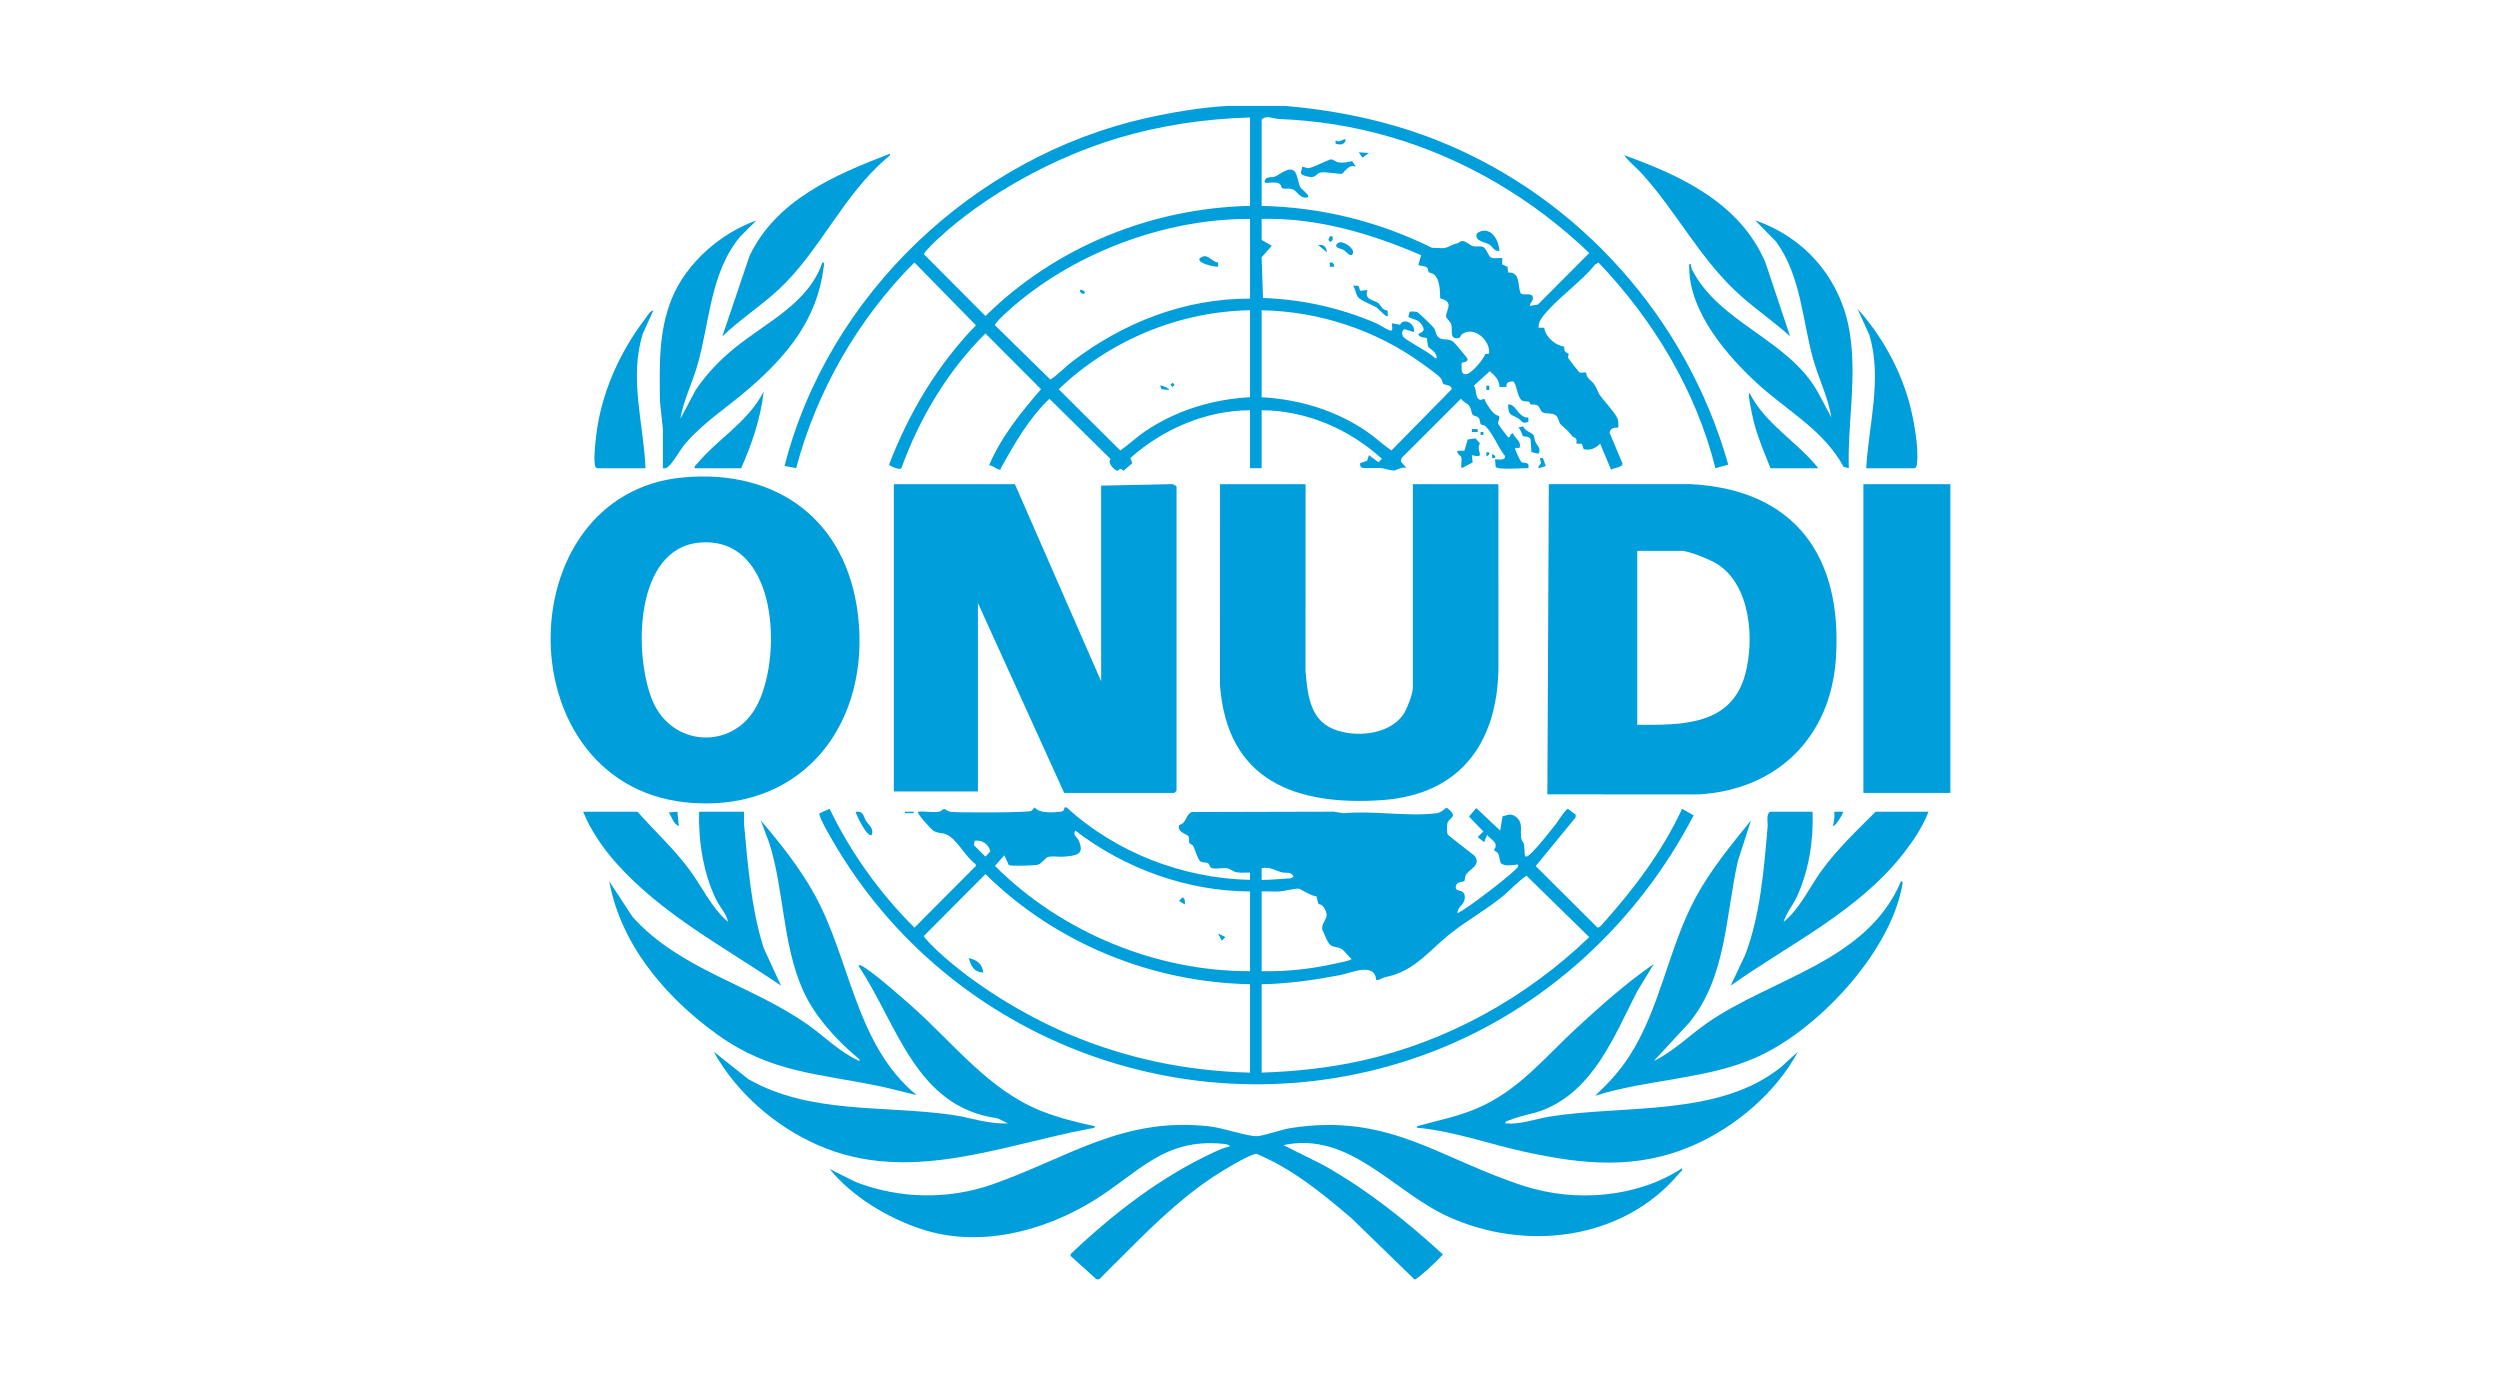 <svg xmlns="http://www.w3.org/2000/svg" width="2479" height="1374" viewBox="0 0 2479 1374" fill="none"><path d="M1274.05 105C1326.52 109.534 1378.71 120.374 1427.83 140.248C1566.75 196.479 1673.11 316.569 1713.75 460.749L1701.03 464.279C1681.8 387.419 1639.48 317.302 1585.09 260.315L1581.65 262.334C1567.52 280.153 1542.21 297.145 1529.15 314.775C1526.92 317.797 1525.47 321.045 1525.61 324.894L1531.23 325.036C1532.78 334.565 1541.93 342.182 1551.25 343.847C1550.15 349.715 1554.61 349.727 1555.51 350.991C1555.82 351.416 1554.33 353.293 1555.06 354.982C1555.41 355.808 1565.36 368.727 1566.14 369.164C1568.07 370.238 1571.76 368.691 1572.88 369.636C1573 375.209 1578.03 377.075 1580.84 381.066C1583.38 384.68 1584.32 388.789 1586.21 391.505C1590.21 397.267 1601.36 409.099 1603.59 414.366C1604.91 417.495 1604.95 420.707 1604.62 424.013C1600.7 423.86 1596.74 424.533 1596.08 429.067L1608.82 459.544C1609.22 463.559 1600.21 463.748 1597.51 465.756L1586.71 439.907C1582.08 444.595 1577.11 446.969 1570.36 445.445L1568.54 440.049L1562.99 439.872C1564.67 433.224 1560.59 434.558 1558.65 432.055C1553.04 424.828 1552.59 425.761 1547.55 420.813C1545.74 419.042 1545.6 414.047 1542.79 411.91C1539.12 409.123 1533.24 410.634 1529.92 408.981C1527.49 407.765 1526.54 402.865 1524.2 401.755C1522.09 400.751 1519.84 401.518 1518.04 400.999C1516.82 400.645 1517.17 398.625 1515.95 398.271C1513.77 397.633 1511.5 398.791 1508.96 396.89C1504.11 393.253 1503.76 379.106 1500.27 378.185C1496.09 378.221 1493.33 379.094 1493.88 383.652L1486.88 383.759C1487.17 377.111 1482.01 372.057 1477.27 368.124L1461.55 382.401C1464.81 387.289 1462.14 394.056 1467.69 396.582C1474.7 394.788 1471.16 395.591 1473.52 399.204C1476.98 404.482 1480.17 410.847 1486.22 412.5C1487.87 414.543 1485 417.814 1485.57 420.187C1485.74 420.943 1493.51 431.476 1494.68 432.704C1498.21 436.412 1496.22 429.516 1500.43 429.811C1502.62 435.727 1508.78 437.085 1506.79 444.087L1502.61 444.182C1501.26 444.902 1508 457.832 1508.65 458.257C1510.93 459.757 1516.95 457.112 1515.54 464.291C1510.42 463.913 1485.3 466.263 1483.11 462.945L1482.47 455.671C1483.14 455.104 1493.53 457.289 1492.43 452.235C1485.66 444.005 1480.53 429.894 1473.05 422.655C1471.6 421.25 1469.19 421.533 1468.47 420.837C1467.37 419.774 1467.86 415.889 1465.95 413.988C1464.44 412.476 1461.38 412.724 1460.2 411.118C1458.93 409.383 1459.08 405.179 1456.64 402.144C1454.84 399.912 1450.47 398.295 1448.7 395.331L1389.73 454.231L1389.12 457.655L1394.79 464.279C1390.68 462.119 1383.93 466.606 1382.53 466.606C1379.17 466.606 1374.38 464.929 1371.03 464.315C1367.09 463.595 1352.22 464.846 1350.19 463.63C1348.56 462.65 1348.61 460.961 1348.8 459.273L1355.69 456.84L1357.42 451.361L1366.97 458.375L1370.34 454.963C1338 425.466 1295.14 406.938 1251.03 406.797V464.291H1239.53V406.797C1195.73 406.962 1153.25 425.43 1120.81 454.207L1122.78 459.285L1114.02 466.925C1110.5 462.792 1109.46 466.688 1108 466.771C1106.01 466.865 1097.44 459.32 1101.31 455.234L1040.62 395.413C1020.03 415.003 1006.35 439.482 992.583 463.89C991.862 465.177 993.15 466.299 990.351 465.543C987.293 464.716 984.376 461.457 980.774 461.41C992.713 433.117 1012.34 408.969 1032.28 385.955L977.173 330.657C939.611 367.9 911.767 414.614 893.771 464.327C892.224 466.558 881.691 461.882 881.608 460.713C901.198 409.501 929.515 361.961 967.726 322.544L906.725 260.244C850.942 316.062 809.755 387.75 789.468 464.209L777.967 462.048C821.351 292.256 965.435 155.776 1136.01 117.21C1161.97 111.341 1191.74 106.37 1217.97 105.012H1274.03L1274.05 105ZM1239.54 116.489C1194.06 117.812 1149.66 124.448 1106.18 137.662C1044.63 156.366 977.763 192.759 930.436 236.474C928.145 238.599 915.793 250.325 916.183 252.12L977.185 313.369C1046.62 244.893 1141.76 206.233 1239.54 204.166V116.501V116.489ZM1251.04 118.65V204.166C1309.98 205.453 1367.39 219.635 1420.04 245.767C1424.24 245.483 1430.21 246.759 1434.06 245.566C1437.47 244.515 1439.04 242.649 1445.47 241.126C1446.99 240.76 1448.04 238.906 1449.88 238.965C1454 239.083 1457.77 243.37 1460.55 244.09C1463.71 244.905 1467.13 243.83 1470.03 244.669C1473.88 245.779 1475.7 253.702 1478.19 255.19C1481.1 256.949 1486.31 255.497 1489.7 255.898L1489.59 262.239L1494.81 264.448L1495.52 270.222C1507.5 269.761 1504.8 281.888 1507.63 290.449C1510.06 293.649 1518.36 289.776 1519.78 294.169C1521.16 298.42 1516.9 299.79 1517 303.344L1524.98 301.986L1575.91 250.892C1520.6 197.837 1452.87 157.441 1378.99 135.914C1341.96 125.121 1306.09 119.524 1267.57 117.942C1262.47 117.729 1255.46 113.774 1251.03 118.662L1251.04 118.65ZM1239.54 217.096C1154.13 216.707 1061.92 251.683 998.782 309.107C996.775 310.925 986.206 320.643 986.631 322.533L1041.62 376.438C1049.33 371.301 1055.54 364.417 1062.88 358.796C1113.45 319.947 1175.04 295.81 1239.55 296.129V217.084L1239.54 217.096ZM1251.04 217.096V237.938L1261.1 243.7L1251.02 255.154L1252.39 295.515C1291.3 296.814 1328.48 305.151 1364.14 320.324C1368.38 322.131 1374.7 326.665 1378.3 327.74C1382.45 328.968 1379.47 321.623 1380.43 320.584L1388.23 322.072C1391.98 314.527 1403.8 321.033 1401.98 329.204L1392.64 326.37C1389.99 328.165 1389.74 330.787 1391.17 333.562C1393.05 337.187 1418.54 349.798 1422.85 355.064C1426.33 356.257 1423.98 351.735 1423.17 350.424C1420.91 346.704 1417.21 345.582 1416.38 343.929C1415.31 341.804 1415.26 335.604 1414.75 335.132C1414.1 334.518 1407.96 335.51 1406.3 331.365C1410.62 328.72 1413.5 328.413 1410.41 322.981C1406.48 316.085 1402.38 317.609 1396.49 314.184L1397.84 309.272C1398.59 308.587 1403.81 308.941 1405.29 309.39C1406.42 309.721 1421.21 324.02 1422.17 325.567C1423.96 328.472 1423.35 331.767 1426.3 334.376C1430.34 337.966 1435.49 335.049 1440.76 338.616C1442.14 339.548 1454.93 354.734 1455.18 355.82C1456.04 359.504 1449.65 358.76 1449.35 360.26C1449.59 363.177 1448.27 369.66 1451.75 370.793C1454.07 371.466 1455.53 370.77 1457.43 369.53C1461.87 366.637 1471.09 356.151 1472.81 351.05L1476.58 350.672C1478.03 337.848 1462.05 322.58 1449.52 331.507C1448.43 332.286 1448.4 334.612 1447 334.979C1436.92 337.671 1440.59 327.504 1439.05 321.635C1438.35 318.943 1434.37 316.144 1433.97 313.877C1433.06 308.74 1443.07 299.235 1428.1 295.94C1427.93 289.186 1427.86 279.515 1423.62 273.823C1421.18 270.552 1417.74 270.93 1416.77 269.879C1415.93 268.982 1416.41 266.538 1414.98 265.262C1413.28 263.751 1408.74 263.444 1406.36 263.031L1409.19 253.029C1359.37 231.55 1305.99 215.703 1251.05 217.084L1251.04 217.096ZM1239.54 307.642C1169.14 308.8 1100.36 337.494 1049.81 385.967L1110.85 446.709C1119.51 440.722 1127.08 433.342 1135.85 427.461C1166.83 406.679 1202.31 395.968 1239.54 393.867V307.63V307.642ZM1251.04 307.642V393.878C1288.22 396.027 1323.84 406.596 1354.73 427.473C1363.48 433.389 1371.07 440.71 1379.73 446.721L1439.44 385.967C1439.47 381.232 1432.54 382.023 1431.08 380.594C1430.4 379.909 1430.29 377.004 1428.71 375.091C1425.85 371.632 1414.51 363.625 1410.21 360.508C1364.26 327.244 1307.92 308.67 1251.03 307.654L1251.04 307.642Z" fill="#009EDB"></path><path d="M1006.37 480.116L1091.91 675.579V481.544L1163.08 480.057L1166.66 482.265V784.085L1164.51 786.246H1055.25L969.709 597.963V784.805H886.331V480.116H1006.37Z" fill="#009EDB"></path><path d="M1534.37 787.685L1535.81 480.102L1676.05 480.043C1780.27 485.345 1827.31 552.251 1820.46 653.283C1815.18 731.04 1762.34 783.009 1684.68 787.732L1534.38 787.673L1534.37 787.685ZM1623.51 718.689C1667.78 718.984 1716.99 719.563 1730.63 668.397C1739.82 633.893 1735.93 580.461 1703.03 559.418C1696.25 555.085 1674.76 546.217 1667.36 546.217H1623.51V718.689Z" fill="#009EDB"></path><path d="M1055.59 800.651L1057.67 800.627C1106.77 845.581 1172.9 870.993 1239.55 872.481V865.278C1235.14 865.1 1230.62 865.762 1226.22 864.959C1222.64 864.297 1220.12 861.57 1217.2 861.05C1212.6 860.224 1205.55 862.101 1201.67 860.767C1199.44 859.999 1199.3 856.823 1197.86 855.949C1195.52 854.532 1192.21 856.032 1189.92 853.823C1187.48 851.462 1185.06 842.31 1183.19 838.933C1182.14 837.032 1179.86 836.831 1179.52 836.217C1178.52 834.481 1179.74 831.482 1178.51 829.321C1177.16 826.971 1166.85 825.448 1169.31 818.068C1176.6 816.45 1175.52 808.078 1181.62 805.209L1322.27 804.854L1332.21 806.413C1361.05 803.603 1396.32 809.944 1424.35 806.413C1428.68 805.87 1431 803.26 1434.37 800.828C1447.12 810.015 1437 810.44 1435.36 815.966C1434.63 818.446 1434.51 825.779 1435.8 827.904L1462.36 848.758C1468.89 858.157 1456.94 861.794 1453.67 867.356C1452.28 869.717 1452.63 872.988 1452.09 873.65C1451.3 874.606 1445.16 873.968 1443.92 877.7C1441.13 886.037 1452.04 879.979 1452.47 888.977C1452.88 897.632 1445.41 898.046 1445.16 905.52C1453.38 902.509 1505.3 862.632 1505.5 858.807C1505.63 856.185 1502.27 857.638 1501.56 857.661C1496.9 857.85 1492.48 859.196 1488.23 855.973C1485.67 850.021 1488.37 846.467 1481.35 843.066C1486.62 835.426 1479.07 833.336 1474.6 827.916L1471.71 835.084L1465.26 830.053L1470.9 824.492L1456.72 809.743L1463.82 801.265L1487.54 823.582L1489.95 809.471C1494.32 808.385 1497.81 806.449 1501.99 809.141C1511.3 815.128 1506.98 823.512 1508.44 831.435C1508.84 833.619 1510.81 835.119 1511.2 837.292C1512.75 845.876 1509.03 856.02 1520.63 843.727C1528.09 835.828 1536.08 825.696 1542.84 817.064C1544.9 814.419 1552.8 801.69 1554.88 802.15L1562.42 807.759L1562.35 810.581L1522.81 858.795L1584.05 919.785C1585.86 920.174 1588.44 916.903 1589.62 915.581C1620.35 881.36 1648.5 843.928 1667.97 802.02L1679.41 808.48C1624.1 914.943 1532.13 1000.12 1419.62 1043.12C1200.35 1126.94 951.573 1041.75 830.68 842.145C827.751 837.304 810.712 809.2 812.684 806.437L822.638 802.02C843.716 845.652 872.434 885.706 906.761 919.856L967.762 858.606L967.219 856.646C957.111 849.75 948.692 831.187 937.686 827.149C933.565 825.637 929.787 826.511 925.429 823.594C923.115 822.047 908.567 806.401 910.35 804.913C916.715 804.111 925.111 806 931.145 804.866C933.329 804.453 935.03 802.009 936.659 802.268C937.864 802.469 939.411 804.571 942.611 804.996C950.191 806 1018.83 805.846 1022.46 804.17C1023.8 803.556 1024.8 801.536 1026.07 800.615C1030.02 806.543 1043.97 805.799 1050.6 804.996C1053.96 804.583 1055.14 804.441 1055.6 800.639L1055.59 800.651ZM1239.54 883.97C1177.16 883.71 1115.48 861.393 1066.3 823.618C1063.3 827.81 1068.3 830.419 1069.57 833.277C1076.16 847.896 1066.6 848.415 1054.8 849.478C1050.07 849.903 1043.42 848.522 1039.27 849.761C1036.71 850.529 1033.11 856.055 1029.59 857.319C1026.47 858.441 1003.27 858.877 1000.38 857.909L995.878 848.049L986.62 858.629C1052.16 924.236 1146.35 963.369 1239.54 963.015V883.97ZM966.511 833.761L965.649 838L977.185 849.443L982.003 844.247C980.551 837.233 973.725 832.415 966.511 833.773V833.761ZM1251.04 872.481C1259.44 872.528 1267.89 871.76 1276.27 871.099C1278.84 870.898 1280.91 871.548 1282.64 868.879C1279.68 863.742 1274.91 866.151 1270.78 864.959C1264.19 863.058 1259.01 859.161 1251.03 860.968V872.481H1251.04ZM1239.54 975.957C1141.73 974.044 1046.65 935.206 977.185 866.754L916.184 928.003C915.794 929.798 928.145 941.524 930.436 943.649C965.956 976.453 1015.37 1006.63 1059.88 1025.5C1117.01 1049.74 1177.36 1062.09 1239.54 1063.63V975.969V975.957ZM1251.04 1063.62C1284.53 1062.48 1317.82 1059 1350.52 1051.68C1435.45 1032.66 1513.45 989.265 1575.91 929.243L1513.67 868.336C1504.6 874.5 1497.44 882.848 1488.93 889.685C1473.3 902.237 1455.78 912.145 1440.12 924.248C1417.26 941.925 1403.32 963.039 1374.03 968.848C1370.67 969.509 1368.26 972.155 1364.63 971.659C1363.14 953.804 1340.09 964.762 1328.94 966.9C1303.21 971.824 1277.33 975.52 1251.04 975.969V1063.63V1063.62ZM1251.04 883.97V963.015C1275.75 963.629 1300.56 960.771 1324.64 955.387C1327.12 954.832 1340.21 952.482 1340.15 950.793C1336.81 948.243 1333.44 942.787 1330.02 940.827C1326.83 939.009 1323.05 939.28 1320.15 937.757C1316.3 935.738 1313.58 926.327 1311.29 922.076C1309.65 916.549 1316.19 911.2 1315.49 906.583C1314.94 902.875 1311.84 896.204 1307.4 896.617L1305.36 888.575C1300.85 889.119 1289.31 881.207 1287.83 881.16C1283.09 881.03 1274.28 883.521 1269.03 883.935C1263.12 884.407 1256.98 883.616 1251.07 883.935L1251.04 883.97Z" fill="#009EDB"></path><path d="M678.021 473.349C771.307 465.095 839.878 516.308 850.824 610.184C863.093 715.467 798.537 803.285 687.669 796.295C500.554 784.498 500.283 489.078 678.021 473.349ZM693.821 538.023C628.533 543.727 628.096 650.852 647.426 695.676C666.556 740.04 724.841 743.783 749.001 702.419C776.656 655.055 772.452 531.163 693.821 538.035V538.023Z" fill="#009EDB"></path><path d="M1294.59 480.115L1294.53 664.856C1296.39 686.713 1298.31 712.822 1321.52 722.681C1342.74 731.691 1376.33 729.058 1390.93 709.35C1394.73 704.213 1400.99 688.083 1400.99 682.037V480.104H1485.8L1485.86 656.224C1486.91 733.144 1450.56 787.97 1370.07 793.413C1284.63 799.188 1216.66 774.142 1209.73 679.227L1209.79 480.104H1294.6L1294.59 480.115Z" fill="#009EDB"></path><path d="M1667.93 1158.48C1668.56 1161.18 1666.44 1161.88 1665.08 1163.51C1609.09 1230.28 1512.05 1241.32 1435.52 1206.16C1380.85 1181.04 1338.08 1121.49 1272.63 1135.49L1312.41 1155.35C1355.29 1179.53 1393.91 1210.13 1430.09 1243.27C1431.45 1244.37 1429.3 1245.24 1428.62 1246.14C1426.08 1249.48 1405.14 1268.97 1402.71 1268.8L1340.22 1208.04C1311.31 1183.46 1281.53 1158.85 1246.06 1144.24C1239.05 1144.12 1209.34 1162.72 1201.99 1167.63C1167.07 1190.96 1137.38 1221.11 1108.03 1250.48C1102.03 1256.49 1095.94 1262.4 1090.04 1268.51L1087.2 1268.48L1061.39 1245.23L1061.93 1243.27C1103.68 1203.56 1151.48 1166.64 1204.08 1142.41C1208.76 1140.26 1214.35 1137.75 1219.42 1136.9C1219.57 1134.82 1214.21 1134.34 1212.8 1134.2C1153.51 1128.42 1129.3 1162.99 1084.17 1190.69C1033.88 1221.57 970.159 1237.68 912.841 1218.49C879.683 1207.39 844.79 1186.39 822.673 1159.17L848.545 1172.1C892.212 1188.93 940.236 1189.8 984.399 1174.31C1059.69 1147.9 1113.39 1107.05 1199.84 1116.96C1212.48 1118.41 1236.72 1126.76 1246.04 1126.65C1252.41 1126.58 1270.73 1120.03 1279.48 1118.64C1377.37 1103.1 1427.36 1149.14 1511.55 1176.13C1562.18 1192.37 1623.04 1187.73 1667.92 1158.47L1667.93 1158.48Z" fill="#009EDB"></path><path d="M1934 480.115H1847.74V786.246H1934V480.115Z" fill="#009EDB"></path><path d="M1885.04 873.922C1887.62 873.58 1886.39 877.075 1886.12 878.587C1873.9 945.209 1801.4 1022.64 1740.34 1049.05C1690.26 1070.72 1633.36 1070.08 1581.7 1086.61C1594.45 1074.57 1605.75 1062.5 1615.36 1047.71C1646.64 999.551 1654.32 939.954 1681.57 889.698C1696.49 862.197 1716.66 837.765 1736.25 813.582L1723.28 853.777C1711.04 908.072 1711.98 968.932 1675.1 1014.02L1639.9 1052.11C1659.3 1042.69 1674.51 1027.25 1691.93 1015.03C1756.84 969.511 1851.11 954.042 1885.04 873.934V873.922Z" fill="#009EDB"></path><path d="M1492.56 1113.91C1507.77 1115.39 1522.11 1109.54 1536.85 1107.18C1611.04 1095.33 1705.08 1107.62 1766.38 1057.84L1782.92 1042.77C1760.78 1083.64 1721.43 1117.17 1678.98 1135.74C1622.75 1160.32 1569.54 1154.73 1511.22 1141.97C1475.68 1134.19 1441.26 1121.53 1404.86 1118.22C1404.52 1116.17 1407.39 1116.2 1408.86 1115.79C1428.43 1110.35 1446.16 1107.01 1465.19 1098.79C1506.06 1081.12 1531.23 1049.03 1562.96 1019.75C1587.47 997.141 1612.46 974.859 1639.9 955.848L1623.11 983.597C1600.51 1027.78 1580.08 1080.98 1530.3 1100.64C1519.62 1104.86 1507.41 1106.25 1497.18 1110.64C1495.4 1111.4 1492.94 1111.41 1492.53 1113.9L1492.56 1113.91Z" fill="#009EDB"></path><path d="M632.157 804.926C649.645 824.705 668.727 841.933 684.362 863.401C696.713 880.345 705.758 900.479 721.983 914.164C720.188 905.816 713.882 899.617 710.222 892.166C697.374 866.01 692.438 833.88 693.241 804.938H737.806C738.03 808.964 737.44 813.121 737.806 817.147C741.596 858.358 744.796 900.443 757.231 940.013L774.447 977.41C718.11 938.915 656.399 906.961 610.548 855.253C597.7 840.752 585.491 822.898 578.229 804.926H632.133H632.157Z" fill="#009EDB"></path><path d="M1797.33 804.926C1798.41 833.23 1793.67 863.424 1781.77 889.249C1777.8 897.857 1771.32 905.084 1768.59 914.153C1785.18 900.691 1793.86 880.393 1806.21 863.389C1821.8 841.933 1841.16 823.607 1859.86 804.914H1912.33C1906.79 819.403 1897.36 833.585 1887.84 845.818C1842.88 903.643 1774.71 935.856 1716.11 977.386L1730.44 947.145C1745.56 907.434 1749.11 862.267 1752.75 819.993C1753.19 814.951 1751.03 808.48 1754.92 804.902H1797.32L1797.33 804.926Z" fill="#009EDB"></path><path d="M674.585 415.429L689.782 386.805C700.409 370.923 713.706 357.096 728.513 345.039C759.628 319.699 801.689 300.876 815.47 260.22C818.008 259.878 816.922 263.503 816.733 265.073C810.333 316.629 780.789 352.325 742.825 385.223C721.723 403.514 697.977 418.487 679.58 439.848C674.809 445.386 667.582 458.588 663.154 462.237C661.194 463.843 660.119 464.811 657.321 464.303L657.38 426.162L654.381 397.539C654.026 362.622 652.822 328.649 666.283 295.763C680.619 260.74 714.638 231.125 750.063 218.561L734.217 234.325C704.082 270.186 703.976 319.368 691.423 362.575C686.275 380.299 677.702 397.126 674.596 415.429H674.585Z" fill="#009EDB"></path><path d="M1833.26 464.291L1828.15 462.945C1808.47 426.741 1773.3 408.096 1744.11 381.681C1713.35 353.837 1675.82 310.417 1675.09 266.703C1675.07 265.074 1674.15 261.271 1676.56 261.649C1676.59 263.857 1677.13 265.995 1678.15 267.967C1705.3 320.395 1772.99 336.62 1802.24 388.234L1816 413.976C1812.74 393.737 1803.15 375.103 1797.73 355.372C1787.03 316.404 1785.76 273.351 1761.14 239.603L1740.52 218.549C1790.76 235.801 1826.02 277.72 1834.29 330.314C1841.41 375.67 1831.99 418.924 1833.26 464.28V464.291Z" fill="#009EDB"></path><path d="M716.28 333.516L743.333 253.503C770.091 197.992 827.951 173.336 882.329 152.459C883.368 153.852 880.357 155.907 879.412 156.71C836.217 193.115 813.038 248.968 772.37 286.837C754.634 303.357 733.816 316.713 716.292 333.528L716.28 333.516Z" fill="#009EDB"></path><path d="M1850.53 464.304C1853.05 420.543 1866.55 375.872 1853.77 332.429L1841.91 306.215C1865.21 331.815 1884.1 365.658 1893.24 399.323C1897.55 415.205 1902.78 443.309 1900.9 459.357C1900.65 461.459 1900.75 463.029 1898.67 464.316H1850.52L1850.53 464.304Z" fill="#009EDB"></path><path d="M591.916 464.303C589.838 463.016 589.932 461.458 589.684 459.344C588.834 452.106 590.334 439.589 591.196 431.972C595.931 390.372 614.34 349.479 639.503 316.416C641.782 313.417 644.168 308.646 647.97 307.631L637.602 330.326C623.503 374.513 638.204 419.692 640.082 464.303H591.928H591.916Z" fill="#009EDB"></path><path d="M734.949 464.304H688.944C688.354 461.848 689.889 461.435 691.093 459.982C711.899 435.008 742.377 417.945 757.243 388.152C754.386 414.65 745.6 440.038 734.949 464.304Z" fill="#009EDB"></path><path d="M1803.08 464.303H1755.64C1749.63 449.153 1743.13 434.192 1739.08 418.333C1738.41 415.712 1732.42 389.651 1734.78 389.557C1750.1 420.246 1782.03 437.864 1803.07 464.303H1803.08Z" fill="#009EDB"></path><path d="M1459.49 451.373L1460.29 458.564L1449.43 464.279C1448.35 461.551 1449.76 455.872 1449.14 453.841C1448.29 451.089 1444.52 450.416 1445.12 447.051L1452.13 446.874L1455.4 435.774L1463.17 434.676L1467.52 439.801C1462.58 447.051 1474.76 454.927 1459.49 451.385V451.373Z" fill="#009EDB"></path><path d="M1525.62 449.933L1518.6 448.327L1517.73 435.538C1515.9 431.889 1511.27 433.425 1510.09 432.385C1509.67 432.008 1507.96 425.478 1505.5 424.061L1510.35 422.773C1511.9 427.225 1519.27 429.28 1520.56 431.275C1521.65 432.988 1521.44 435.952 1522.43 438.018C1524.68 442.659 1528.27 444.524 1525.61 449.933H1525.62Z" fill="#009EDB"></path><path d="M864.321 827.904C860.306 831.14 848.781 808.137 848.521 804.925C857.023 804.205 855.925 809.696 858.795 814.053C861.676 818.434 866.919 821.823 864.333 827.904H864.321Z" fill="#009EDB"></path><path d="M1500.74 402.96C1504.79 406.526 1507.83 414.319 1515.53 414.071L1515.57 418.287C1508.76 420.79 1509.42 417.165 1505.39 414.815C1498.42 410.718 1495.65 412.489 1495.44 401.07C1497.38 400.846 1499.34 401.72 1500.74 402.96Z" fill="#009EDB"></path><path d="M1827.51 804.926C1828.45 805.788 1820.46 819.025 1817.46 819.285C1818.67 814.491 1819.39 809.909 1818.88 804.902H1827.5L1827.51 804.926Z" fill="#009EDB"></path><path d="M671.704 804.914L673.121 819.297C667.524 816.628 666.367 810.263 663.084 805.634L671.704 804.914Z" fill="#009EDB"></path><path d="M1529.92 454.242L1532.82 462.118L1525.63 464.291C1524.79 461.788 1527.64 461.079 1527.89 459.332C1528.23 456.911 1524.76 453.357 1529.92 454.242Z" fill="#009EDB"></path><path d="M1465.25 425.5H1459.51V428.358H1465.25V425.5Z" fill="#009EDB"></path><path d="M1476.74 382.389H1473.88V386.687H1476.74V382.389Z" fill="#009EDB"></path><path d="M906.015 804.938H897.407V806.343H906.015V804.938Z" fill="#009EDB"></path><path d="M1476.75 448.504L1476.74 450.629L1473.89 452.802L1473.88 448.492L1476.75 448.504Z" fill="#009EDB"></path><path d="M1482.5 454.232H1479.63L1479.64 449.934L1482.49 452.106L1482.5 454.232Z" fill="#009EDB"></path><path d="M1470.98 428.383H1468.13V431.24H1470.98V428.383Z" fill="#009EDB"></path><path d="M1610.44 153.873C1667.25 174.231 1725.44 201.508 1750.58 260.231L1775.05 333.477C1759.89 319.815 1742.98 308.054 1727.63 294.664C1686.89 259.144 1664.16 212.124 1628.42 172.507C1622.67 166.13 1615.58 160.805 1610.43 153.861L1610.44 153.873Z" fill="#009EDB"></path><path d="M1085.71 1116.82C1085.99 1118.93 1081.85 1118.96 1080.28 1119.25C991.071 1136.09 900.75 1174.53 811.609 1135.73C768.898 1117.15 730.238 1083.55 707.66 1042.77L742.105 1070.12C803.331 1105.03 876.578 1095.83 943.921 1105.49C962.531 1108.16 980.515 1115.02 999.455 1113.91L989.347 1108.94C907.646 1097.85 890.193 1016.01 851.391 957.973C851.167 956.898 852.867 957.004 853.516 957.276C862.668 961.043 895.271 989.926 904.599 998.204C945.893 1034.84 980.928 1081.59 1033.59 1102.07C1050.43 1108.61 1068.07 1113.02 1085.7 1116.81L1085.71 1116.82Z" fill="#009EDB"></path><path d="M604.148 873.921L627.175 909.086C674.065 961.585 745.458 976.629 801.548 1016.46C818.339 1028.39 833.005 1043.52 852.135 1052.1C853.174 1050.7 850.163 1048.65 849.218 1047.85C828.341 1030.22 807.263 1006.87 796.104 981.66C775.723 935.631 777.731 883.048 762.663 835.437L754.362 813.568C773.728 836.11 793.188 860.731 807.594 886.803C843.727 952.21 847.919 1035.47 908.885 1085.9C896.522 1083.09 884.265 1079.57 871.807 1076.99C811.101 1064.42 764.08 1063.72 711.498 1025.98C658.915 988.237 615.39 935.749 604.148 873.897V873.921Z" fill="#009EDB"></path><path d="M1344.49 165.34C1337.4 161.939 1332.25 171.988 1330.71 172.319C1327.95 172.933 1315.22 170.04 1309.28 171.114C1305.77 171.74 1305.27 175.318 1300.66 175.542C1298.1 175.672 1290.64 174.149 1289.94 171.622L1291.31 165.328C1294 165.659 1295.82 167.194 1298.78 166.497C1302.62 165.6 1318.26 158.149 1319.39 158.054C1322.14 157.806 1324.38 160.664 1327.87 161.101C1332.21 161.644 1336.58 160.794 1340.76 159.79L1344.48 165.316L1344.49 165.34Z" fill="#009EDB"></path><path d="M1283.79 170.005C1286.23 172.532 1287.72 182.309 1289.2 185.426C1290.06 187.257 1299.07 193.704 1297.05 195.534C1289.04 198.097 1286.82 189.229 1281.33 187.552C1278.05 186.548 1273.12 187.599 1271.45 186.643C1270.61 186.158 1270.5 182.415 1267.33 181.435C1263.56 180.278 1258 181.695 1253.94 181.175C1254.01 174.043 1260.87 176.464 1264.35 175.07C1269.36 173.075 1278.34 164.372 1283.8 170.017L1283.79 170.005Z" fill="#009EDB"></path><path d="M1486.81 248.707C1481.62 249.782 1480.15 244.385 1476.65 242.343C1472.2 239.733 1461.99 239.544 1464.45 231.42C1476.97 222.575 1486.32 237.052 1486.81 248.707Z" fill="#009EDB"></path><path d="M1347.38 150.994L1357.4 151.703L1350.94 156.379L1347.38 150.994Z" fill="#009EDB"></path><path d="M1334.42 138.05C1334.14 143.635 1328.33 144.107 1324.37 142.336C1323.94 137.601 1325.01 140.234 1327.09 140.14C1330.47 139.986 1331.35 138.002 1334.43 138.05H1334.42Z" fill="#009EDB"></path><path d="M1207.83 260.328L1207.91 264.52C1204.33 264.556 1188.21 261.533 1189.23 256.644C1197.04 249.394 1200.84 259.632 1207.81 260.328H1207.83Z" fill="#009EDB"></path><path d="M1071.36 287.532C1072.19 286.694 1075.63 288.76 1075.63 289.681C1075.63 293.66 1069.17 289.705 1071.36 287.532Z" fill="#009EDB"></path><path d="M1159.04 386.677L1151.84 385.98L1150.42 382.379C1151.38 381.434 1160.45 385.52 1159.04 386.677Z" fill="#009EDB"></path><path d="M1162.64 379.49L1160.51 381.619L1162.64 383.748L1164.77 381.618L1162.64 379.49Z" fill="#009EDB"></path><path d="M1347.17 283.423L1348.73 288.359L1355.99 287.521C1352.56 297.251 1361.51 297.097 1366.5 300.368C1368.85 301.903 1370.31 307.831 1375.89 307.855L1376.12 313.381C1374.56 315.081 1367.13 306.284 1365.11 304.997C1360.59 302.104 1350.16 298.656 1346.68 294.677C1344.36 292.032 1344.03 286.316 1341.61 283.223L1347.16 283.423H1347.17Z" fill="#009EDB"></path><path d="M1328.25 240.312C1332.67 239.202 1342.84 246.133 1341.61 250.845C1340.1 256.643 1334.56 249.097 1332.89 248.105C1330.74 246.83 1327.74 246.653 1325.8 245.118C1323.37 243.193 1326.69 240.702 1328.25 240.312Z" fill="#009EDB"></path><path d="M1315.73 250.147L1307.12 242.979C1312.43 241.928 1315.49 245.034 1315.73 250.147Z" fill="#009EDB"></path><path d="M1322.92 264.518H1318.62V260.22C1321.24 259.748 1323.38 261.802 1322.92 264.518Z" fill="#009EDB"></path><path d="M1321.48 234.348V237.926L1319.33 240.063L1317.21 237.937L1318.62 234.348H1321.48Z" fill="#009EDB"></path><path d="M975.024 964.443C965.601 963.711 962.885 958.314 960.665 950.084C968.612 951.631 974.174 956.059 975.024 964.443Z" fill="#009EDB"></path><path d="M1207.93 925.654L1215.09 929.244L1211.51 932.81L1207.93 925.654Z" fill="#009EDB"></path><path d="M1174.84 896.902L1169.13 893.312L1172.7 889.746C1175.41 891.517 1175.01 893.891 1174.84 896.902Z" fill="#009EDB"></path></svg>